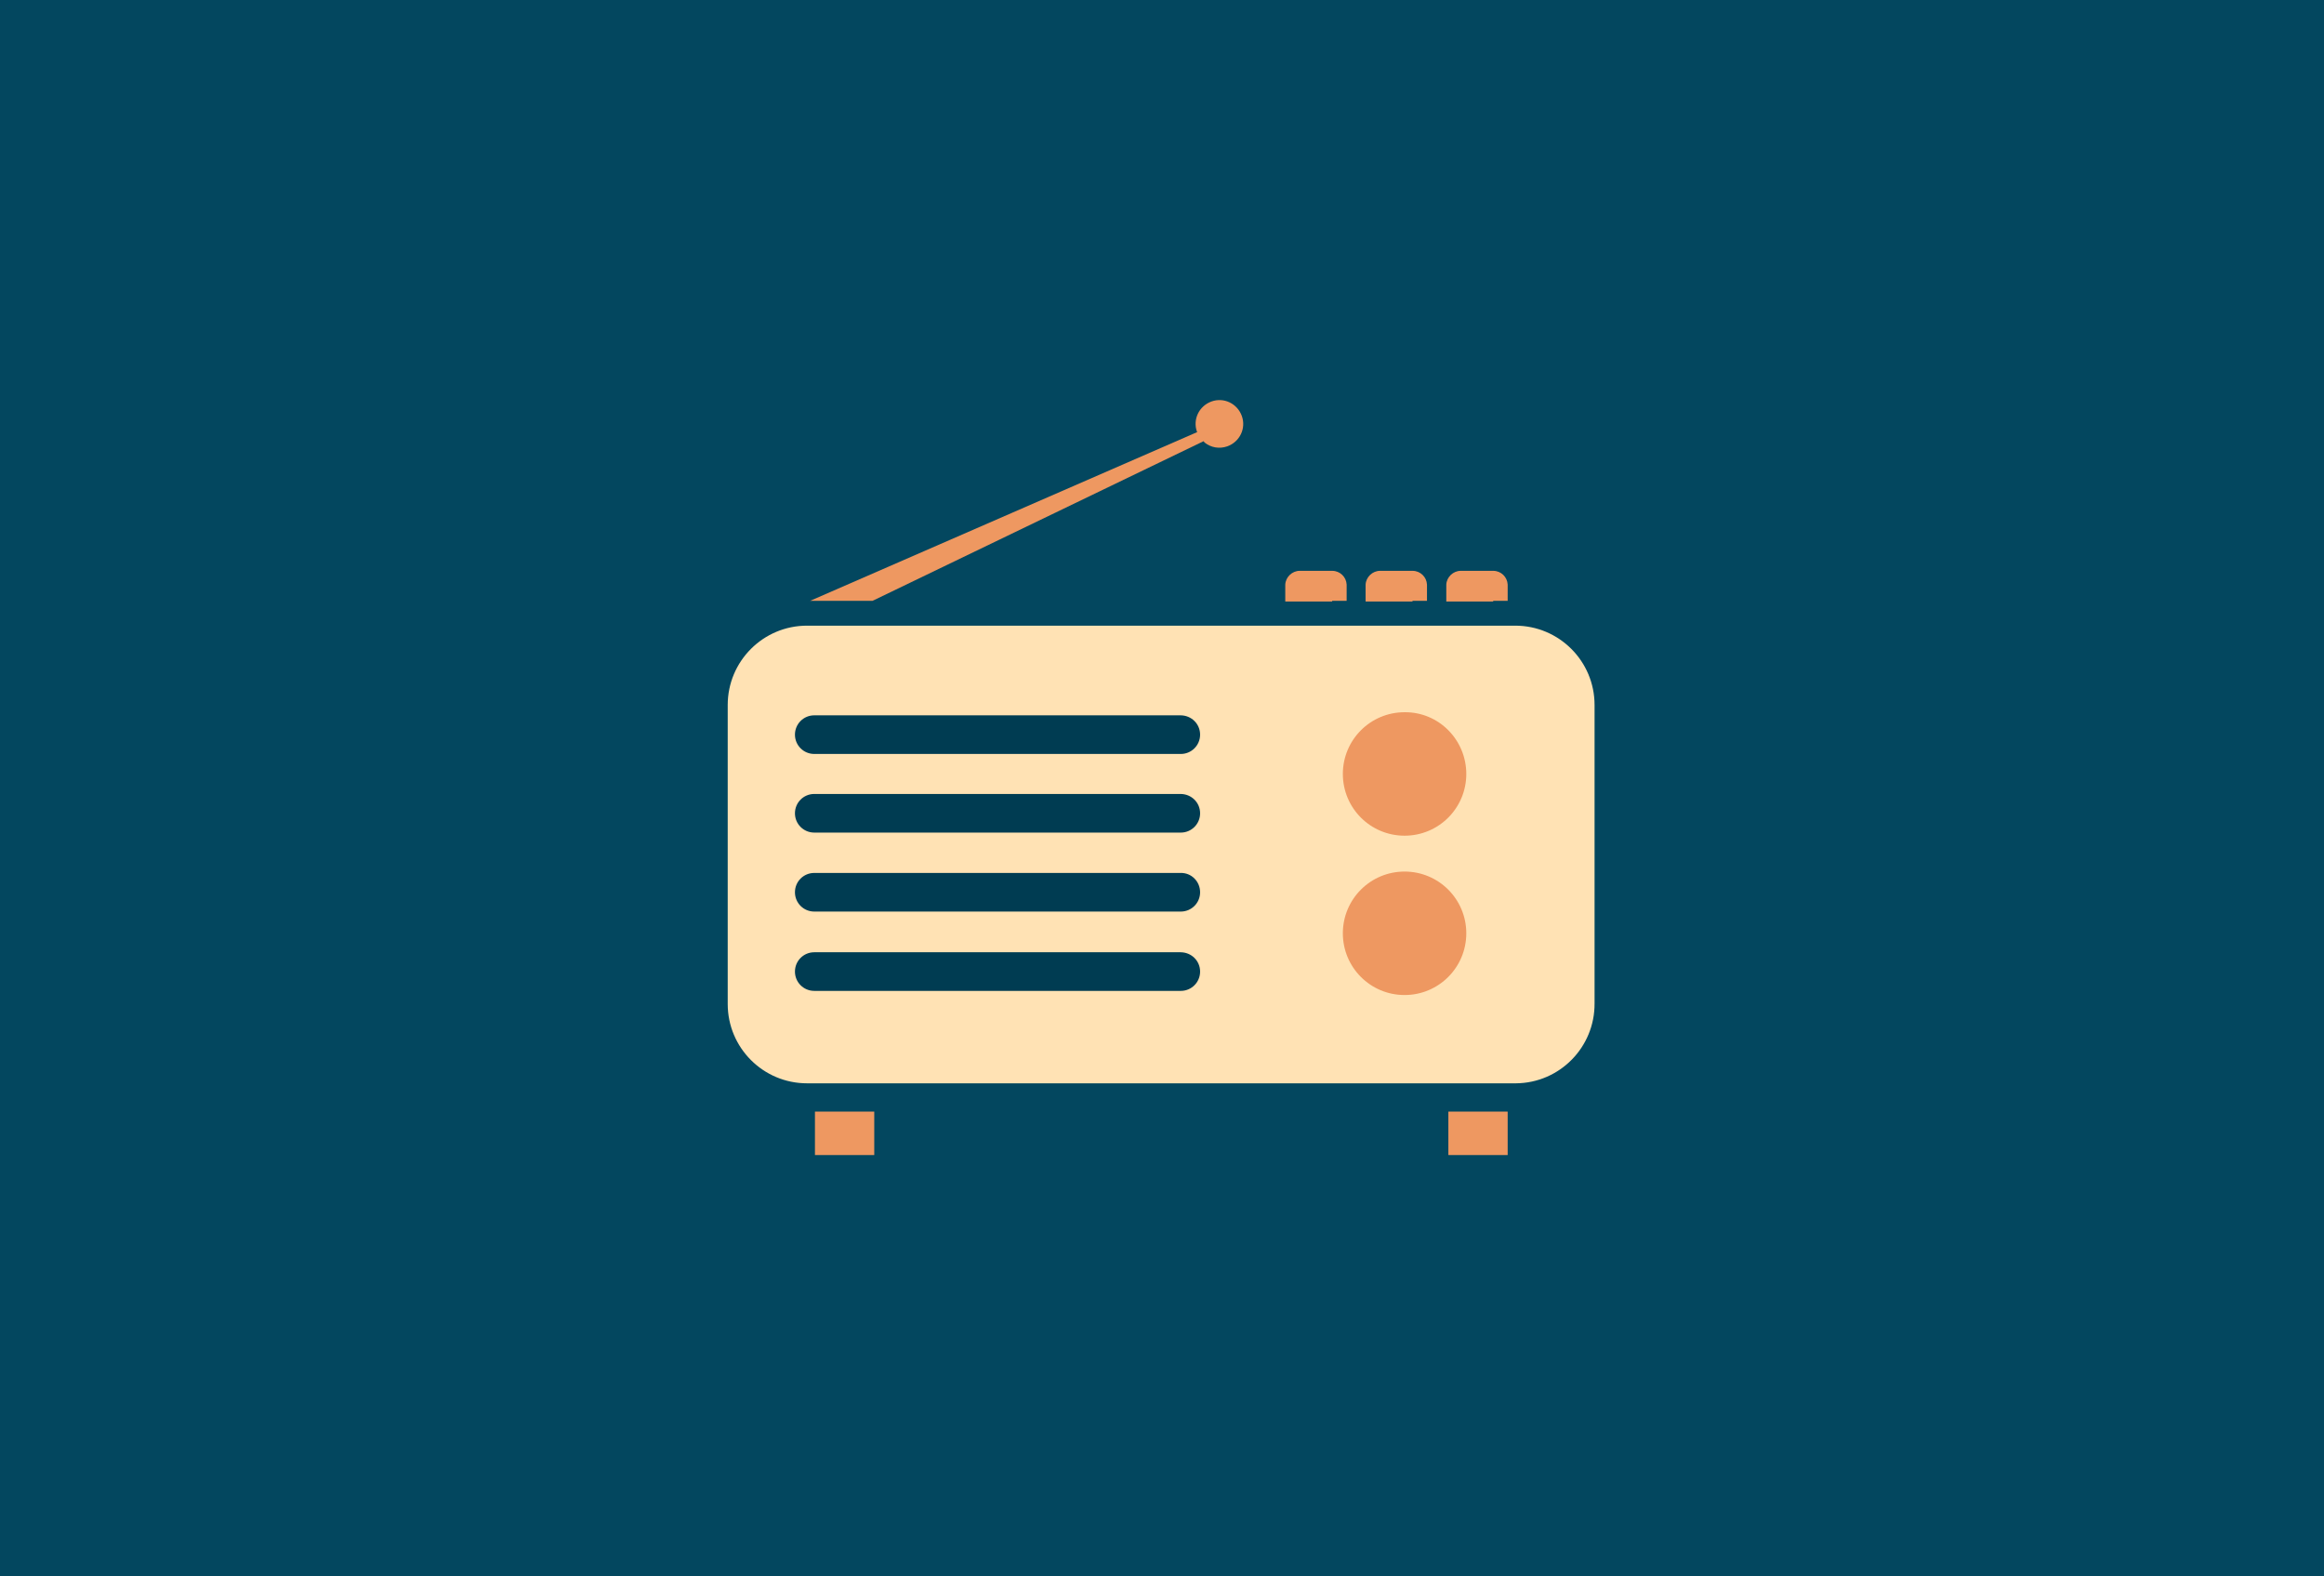<?xml version="1.0" encoding="utf-8"?>
<!-- Generator: Adobe Illustrator 25.2.1, SVG Export Plug-In . SVG Version: 6.00 Build 0)  -->
<svg version="1.1" id="Layer_1" xmlns="http://www.w3.org/2000/svg" xmlns:xlink="http://www.w3.org/1999/xlink" x="0px" y="0px"
	 viewBox="0 0 674 457" style="enable-background:new 0 0 674 457;" xml:space="preserve">
<style type="text/css">
	.st0{fill:#03475F;}
	.st1{fill:#EE9861;}
	.st2{fill:#FFE2B4;}
	.st3{fill:#003C52;}
</style>
<rect id="shutterstock_91221842-2" class="st0" width="674" height="457"/>
<g id="Group_567" transform="translate(-69.35 -60.385)">
	<path id="Path_492" class="st1" d="M502.4,234.6h4.2v-4.7c-0.1-2.2-1.9-4-4.2-4H493c-2.2,0-4.1,1.8-4.2,4v4.9h13.6V234.6z"/>
	<path id="Path_493" class="st1" d="M479,234.6h4.2v-4.7c-0.1-2.2-1.9-4-4.2-4h-9.4c-2.2,0-4.1,1.8-4.2,4v4.9H479V234.6z"/>
	<path id="Path_494" class="st1" d="M455.7,234.6h4.2v-4.7c-0.1-2.2-1.9-4-4.2-4h-9.4c-2.2,0-4.1,1.8-4.2,4v4.9h13.6V234.6z"/>
	<path id="Path_495" class="st1" d="M416.5,185.6c-1.3-3.6,0.6-7.5,4.2-8.8c3.6-1.3,7.5,0.6,8.8,4.2c1.3,3.6-0.6,7.5-4.2,8.8
		c-2.3,0.8-4.7,0.4-6.6-1.1"/>
	<path id="Path_496" class="st2" d="M531.8,351.3c0.1,12.7-10.1,23.1-22.8,23.2c-0.1,0-0.1,0-0.2,0H303.4c-12.7,0-23-10.3-23-23
		c0-0.1,0-0.1,0-0.2v-86.5c0-12.7,10.3-23,23-23c0,0,0,0,0,0h205.4c12.7,0,23,10.3,23,23V351.3z"/>
	<path id="Path_497" class="st1" d="M494.6,284.8c0,9.9-8,17.9-17.9,17.9c-9.9,0-17.9-8-17.9-17.9c0-9.9,8-17.9,17.9-17.9
		C486.6,266.8,494.6,274.9,494.6,284.8C494.6,284.8,494.6,284.8,494.6,284.8"/>
	<path id="Path_498" class="st1" d="M494.6,331c0,9.9-8,17.9-17.9,17.9c-9.9,0-17.9-8-17.9-17.9c0-9.9,8-17.9,17.9-17.9
		C486.6,313.1,494.6,321.1,494.6,331C494.6,331,494.6,331,494.6,331"/>
	<rect id="Rectangle_730" x="305.7" y="382.7" class="st1" width="17.2" height="12.6"/>
	<rect id="Rectangle_731" x="489.4" y="382.7" class="st1" width="17.2" height="12.6"/>
	<path id="Path_499" class="st3" d="M417.4,319.1L417.4,319.1c0,3.1-2.5,5.6-5.6,5.6l0,0H305.5c-3.1,0-5.6-2.5-5.6-5.6l0,0l0,0
		c0-3.1,2.5-5.6,5.6-5.6c0,0,0,0,0,0h106.2C414.9,313.4,417.4,316,417.4,319.1L417.4,319.1"/>
	<path id="Path_500" class="st3" d="M417.4,296.2L417.4,296.2c0,3.1-2.5,5.6-5.6,5.6l0,0H305.5c-3.1,0-5.6-2.5-5.6-5.6l0,0l0,0
		c0-3.1,2.5-5.6,5.6-5.6c0,0,0,0,0,0h106.2C414.9,290.6,417.4,293.1,417.4,296.2L417.4,296.2"/>
	<path id="Path_501" class="st3" d="M417.4,342.1L417.4,342.1c0,3.1-2.5,5.6-5.6,5.6l0,0H305.5c-3.1,0-5.6-2.5-5.6-5.6l0,0l0,0
		c0-3.1,2.5-5.6,5.6-5.6c0,0,0,0,0,0h106.2C414.9,336.5,417.4,339,417.4,342.1L417.4,342.1"/>
	<path id="Path_502" class="st3" d="M417.4,273.4L417.4,273.4c0,3.1-2.5,5.6-5.6,5.6l0,0H305.5c-3.1,0-5.6-2.5-5.6-5.6l0,0
		c0-3.1,2.5-5.6,5.6-5.6h106.2C414.9,267.8,417.4,270.3,417.4,273.4C417.4,273.4,417.4,273.4,417.4,273.4"/>
	<path id="Path_503" class="st1" d="M322.4,234.6h-18.1l112.2-48.9l6.5,0.4L322.4,234.6z"/>
</g>
</svg>
